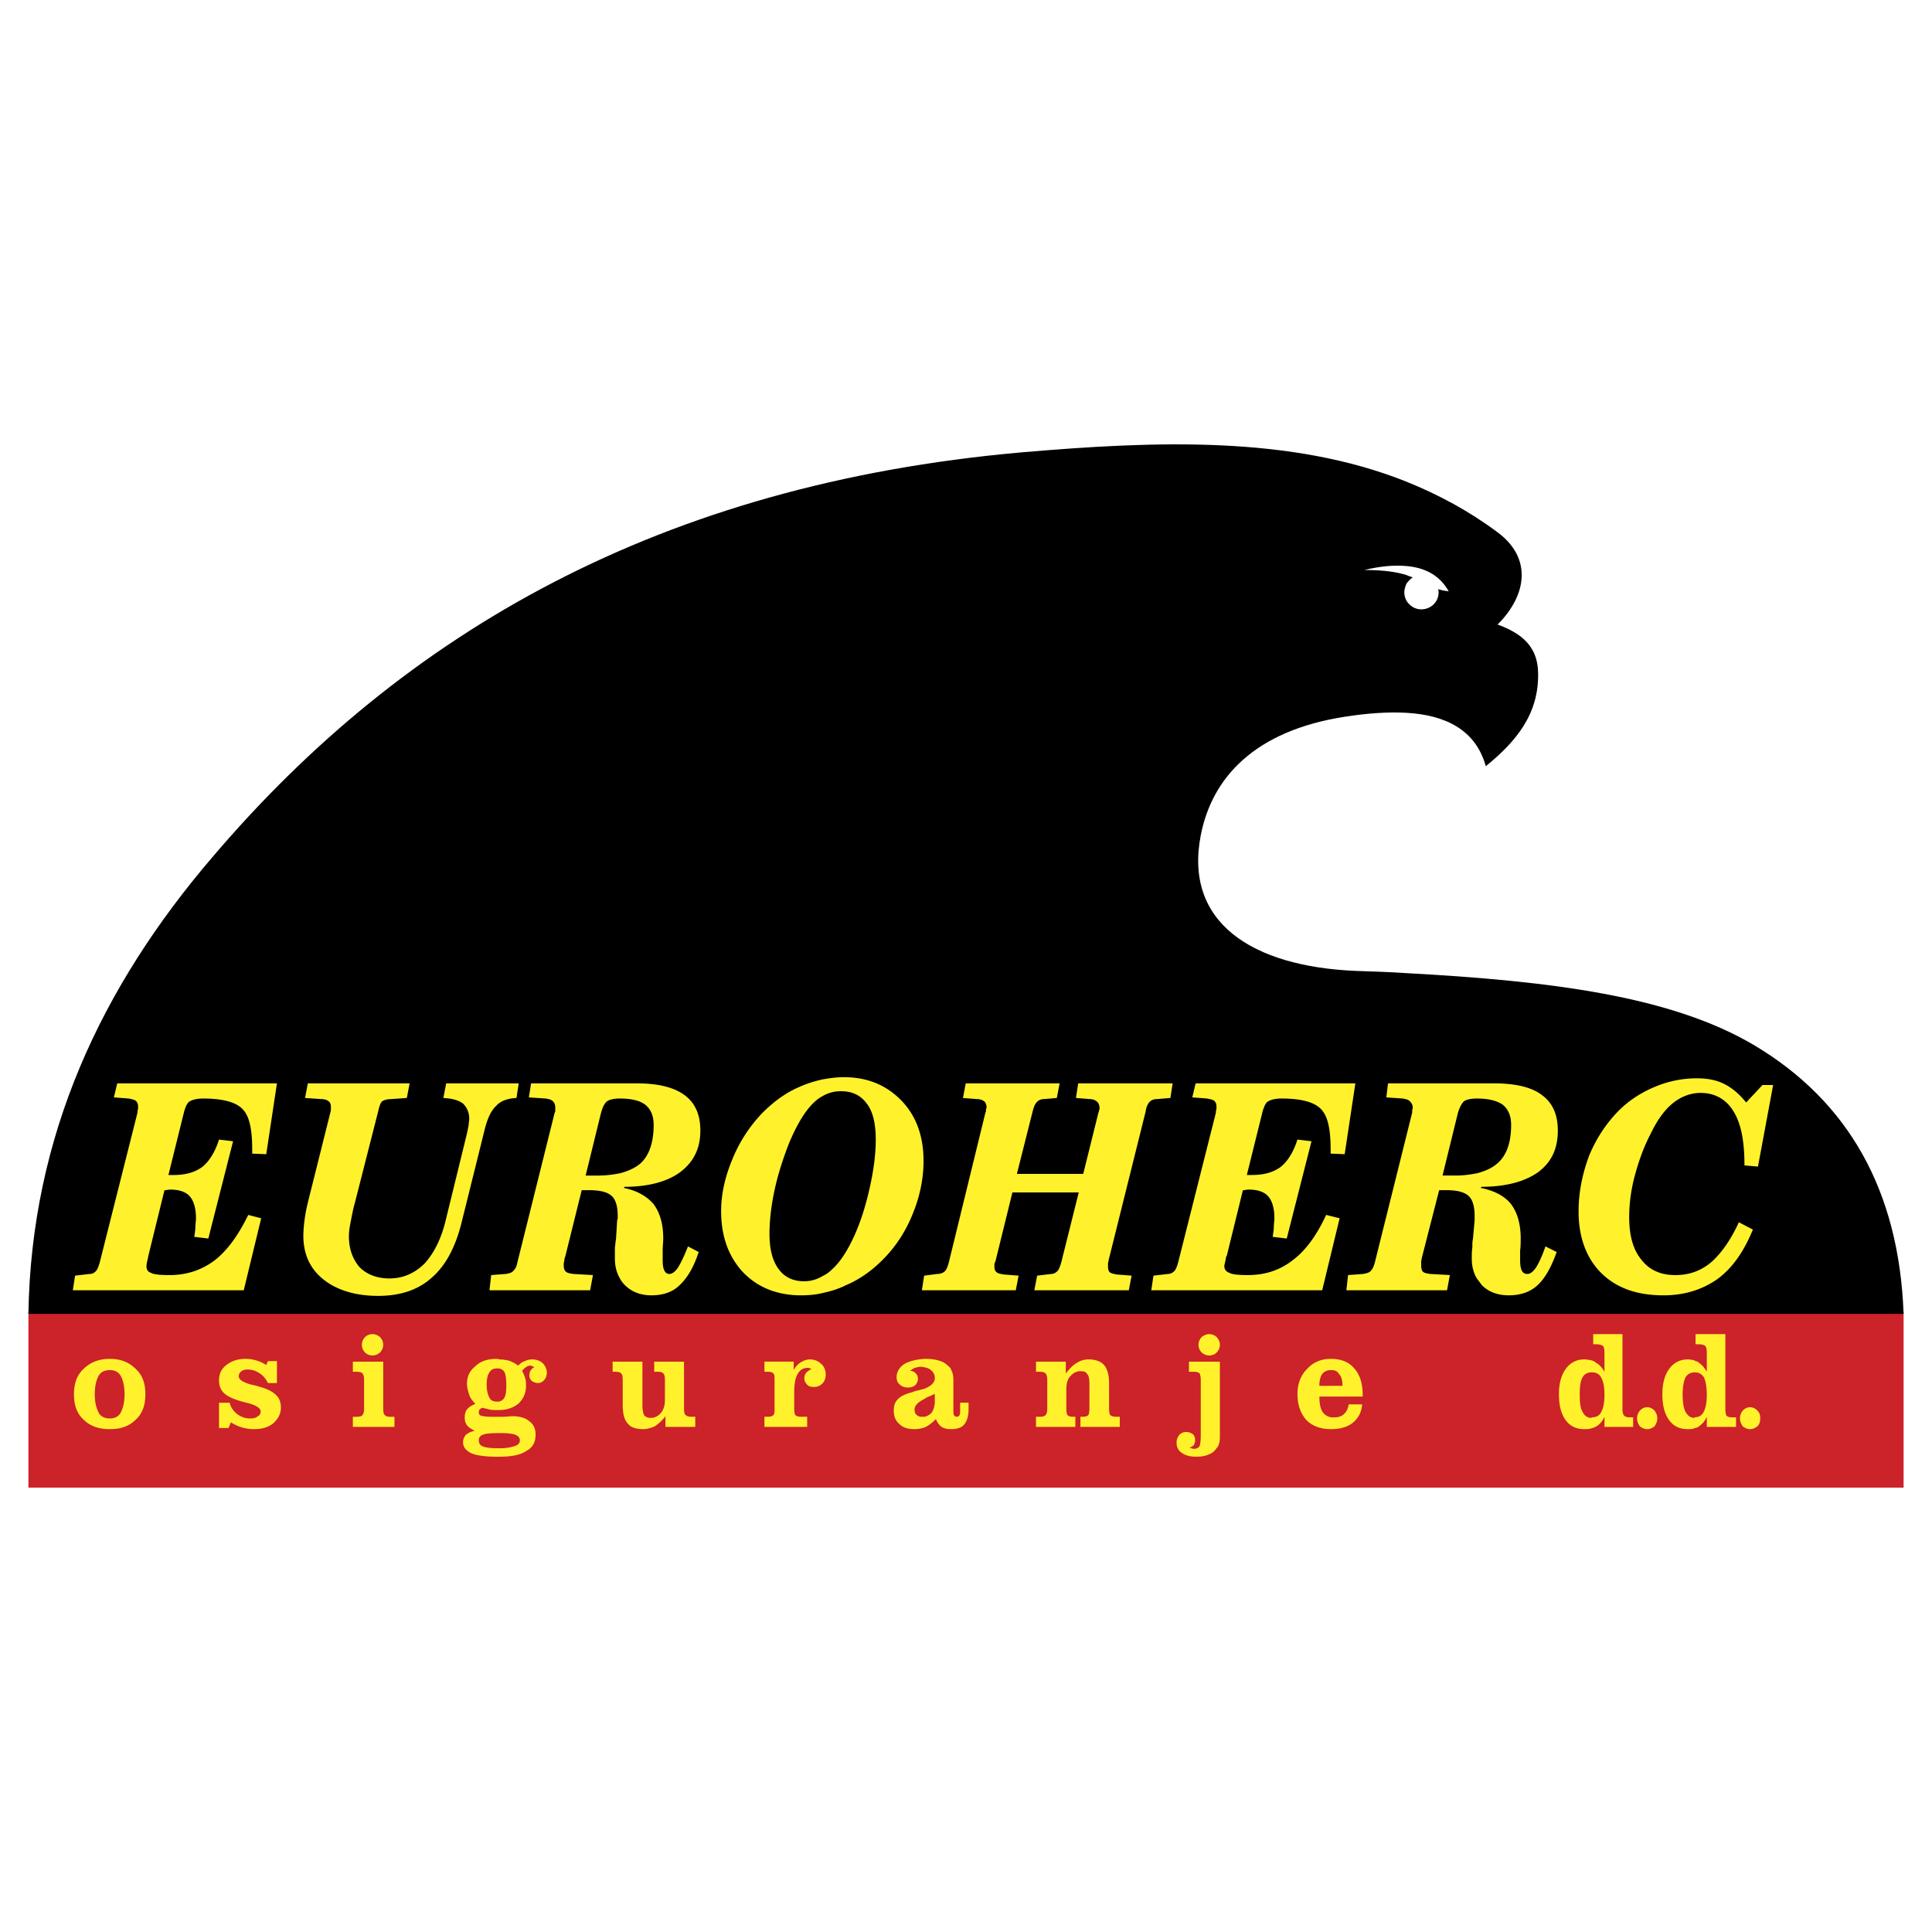 <svg xmlns="http://www.w3.org/2000/svg" width="2500" height="2500" viewBox="0 0 192.756 192.756"><g fill-rule="evenodd" clip-rule="evenodd"><path fill="#fff" d="M0 0h192.756v192.756H0V0z"/><path fill="#cc2229" d="M2.834 130.861h187.088v17.559H2.834v-17.559z"/><path d="M23.03 141.912l-.224.561h-.954v-2.523h1.066c.112.504.393.842.729 1.121.393.281.785.449 1.29.449.337 0 .617-.057.786-.225.224-.111.281-.279.281-.504 0-.281-.449-.617-1.402-.842-.112 0-.169-.057-.225-.057-.897-.225-1.571-.504-1.963-.842-.393-.336-.561-.785-.561-1.346 0-.617.224-1.121.729-1.514s1.122-.617 1.908-.617c.393 0 .729.055 1.122.168.336.111.617.225.953.449l.168-.393h.897v2.188h-.897c-.225-.449-.505-.785-.897-1.01a2.017 2.017 0 0 0-1.122-.338c-.281 0-.505.057-.617.168a.592.592 0 0 0-.281.506c0 .336.449.617 1.291.842.28.057.505.111.673.168.841.225 1.402.506 1.739.842.336.281.505.729.505 1.289 0 .617-.281 1.123-.786 1.572-.505.393-1.122.561-1.908.561-.393 0-.785-.057-1.178-.168-.393-.112-.729-.28-1.122-.505zm13.071-7.74c0-.281.112-.562.337-.787.168-.168.449-.279.729-.279.281 0 .505.111.729.279.225.225.337.506.337.787 0 .279-.112.561-.337.785-.225.168-.449.279-.729.279-.28 0-.561-.111-.729-.279a1.108 1.108 0 0 1-.337-.785zm2.132 6.338c0 .393.056.617.168.674.056.111.28.168.505.168h.449v1.01h-4.151v-1.01h.393c.281 0 .505-.057.561-.168.112-.113.168-.336.168-.674v-2.805c0-.336-.056-.561-.168-.674-.056-.111-.28-.168-.561-.168h-.393v-1.01h3.03v4.657h-.001zm23.897-2.805c0-.393-.056-.617-.168-.674-.056-.111-.281-.168-.561-.168h-.28v-1.01h2.973v4.32c0 .449.056.785.168 1.01.112.168.336.279.673.279.393 0 .729-.168 1.01-.504s.393-.785.393-1.291v-1.963c0-.393-.056-.617-.168-.674-.056-.111-.28-.168-.505-.168h-.393v-1.01h2.973v4.656c0 .393.056.617.168.674.112.111.28.168.561.168h.393v1.01h-2.973v-1.066a4.406 4.406 0 0 1-1.066 1.01c-.393.168-.785.281-1.122.281-.729 0-1.291-.168-1.571-.561-.337-.338-.505-.955-.505-1.852v-2.467zm17.054-1.01c.168-.336.449-.617.729-.785.28-.168.561-.281.897-.281.449 0 .841.17 1.122.449.28.225.449.617.449 1.066 0 .336-.112.674-.336.896a1.142 1.142 0 0 1-.842.338c-.28 0-.505-.057-.673-.225-.168-.168-.28-.393-.28-.617s.056-.449.224-.617c.112-.113.281-.225.505-.336-.056 0-.112-.057-.168-.057-.112-.057-.168-.057-.225-.057-.449 0-.785.225-1.01.617s-.336 1.01-.336 1.795v1.627c0 .393.056.617.112.674.112.111.281.168.562.168h.617v1.01h-4.263v-1.01h.336c.281 0 .449-.057.561-.168.112-.113.112-.336.112-.674v-2.805c0-.336 0-.561-.112-.674-.112-.111-.28-.168-.561-.168h-.336v-1.01h2.917v.844h-.001zm28.611 5.666v-1.01h.223c.281 0 .449-.057.562-.168.055-.057.111-.281.111-.674v-2.469c0-.447-.057-.785-.225-.953-.111-.225-.336-.281-.672-.281-.395 0-.73.17-1.012.506-.279.281-.393.729-.393 1.291v1.906c0 .393.057.617.113.674.111.111.279.168.561.168h.225v1.01h-3.928v-1.01h.395c.279 0 .447-.057.561-.168.111-.113.168-.336.168-.674v-2.805c0-.336-.057-.561-.168-.674-.113-.111-.281-.168-.561-.168h-.395v-1.01h2.975v1.178c.393-.504.785-.896 1.121-1.064.338-.225.73-.338 1.178-.338.674 0 1.234.225 1.516.562.336.393.504 1.01.504 1.85v2.469c0 .393.057.617.113.674.111.111.336.168.617.168h.336v1.01h-3.925zm10.826-5.498v-1.01h3.086v7.182c0 .393 0 .729-.057.896-.057.225-.113.393-.281.561a1.443 1.443 0 0 1-.785.617c-.336.17-.785.225-1.234.225-.617 0-1.064-.111-1.457-.393-.338-.225-.506-.561-.506-1.01 0-.336.111-.561.281-.785.168-.168.393-.279.729-.279.225 0 .449.111.617.223.168.17.225.338.225.617 0 .17-.057.281-.113.449a1.196 1.196 0 0 1-.447.281c.111.055.168.055.223.055.057.057.17.057.225.057.281 0 .449-.111.562-.279.055-.17.111-.506.111-1.01v-5.555c0-.336-.057-.561-.111-.674-.113-.111-.281-.168-.562-.168h-.506zm.953-2.691c0-.281.113-.562.336-.787.225-.168.449-.279.73-.279.279 0 .561.111.729.279.225.225.338.506.338.787 0 .279-.113.561-.338.785-.168.168-.449.279-.729.279-.281 0-.506-.111-.73-.279a1.12 1.12 0 0 1-.336-.785zm43.756 7.348c0-.336.113-.561.281-.785.225-.225.449-.336.729-.336.281 0 .506.111.73.336.168.225.279.449.279.785 0 .281-.111.561-.279.785-.225.168-.449.281-.73.281-.279 0-.504-.113-.729-.281a1.342 1.342 0 0 1-.281-.785zm10.268 0c0-.336.111-.561.279-.785.225-.225.449-.336.73-.336.279 0 .504.111.729.336s.281.449.281.785c0 .281-.057.561-.281.785-.225.168-.449.281-.729.281-.281 0-.506-.113-.73-.281a1.34 1.34 0 0 1-.279-.785zm-162.685-5.946h.057c1.065 0 1.907.336 2.58 1.01.673.617.954 1.457.954 2.523s-.28 1.908-.954 2.525c-.673.672-1.515.953-2.58.953h-.057c-1.009 0-1.907-.281-2.58-.953-.673-.617-.954-1.459-.954-2.525s.281-1.906.954-2.523c.672-.674 1.57-1.01 2.58-1.01zm.056 5.946c.448 0 .841-.168 1.065-.561.225-.449.393-1.01.393-1.852s-.168-1.459-.393-1.852-.617-.561-1.065-.561c-.505 0-.898.168-1.122.561-.225.393-.393 1.01-.393 1.852s.168 1.402.393 1.852c.224.393.617.561 1.122.561zm36.464-1.459c-.281-.279-.505-.561-.617-.896-.112-.336-.225-.729-.225-1.123 0-.729.28-1.289.841-1.738.505-.504 1.234-.729 2.132-.729.056 0 .168 0 .224.055.337 0 .673.057.954.113.336.111.673.279.953.504.225-.225.449-.393.673-.447.224-.113.449-.17.729-.17.393 0 .785.113 1.066.393.224.225.393.562.393.955 0 .279-.112.561-.281.729-.168.168-.336.281-.617.281-.225 0-.449-.113-.617-.225a.723.723 0 0 1-.225-.561c0-.17.056-.338.112-.449.112-.168.225-.281.393-.338-.112-.055-.168-.111-.224-.111-.112-.057-.168-.057-.225-.057-.112 0-.224.057-.336.113-.168.111-.28.225-.449.393.112.225.225.449.281.672.112.281.112.562.112.842 0 .73-.281 1.348-.786 1.795-.505.393-1.122.617-1.907.617h-.336c-.168 0-.393 0-.617-.055a14.645 14.645 0 0 0-.729-.17c-.112.057-.225.113-.281.225-.056.057-.056.17-.056.225 0 .168.056.281.225.338.168.055.505.111 1.122.111h1.01c.449 0 .729-.057 1.01-.057.729 0 1.29.168 1.683.506.449.336.617.785.617 1.346 0 .73-.28 1.291-.954 1.627-.561.393-1.458.561-2.693.561h-.168c-1.178 0-2.02-.111-2.581-.336-.561-.281-.841-.617-.841-1.121 0-.281.112-.506.28-.73.225-.168.505-.336.897-.393-.337-.168-.617-.336-.785-.561-.168-.225-.225-.449-.225-.785 0-.281.056-.561.225-.785.169-.227.45-.395.843-.564zm2.356-3.534h-.168c-.393 0-.617.111-.786.393-.168.225-.28.617-.28 1.234 0 .561.112 1.01.28 1.291.112.279.393.393.729.393h.224a.822.822 0 0 0 .505-.338c.168-.279.225-.672.225-1.289s-.056-1.01-.168-1.291c-.112-.225-.337-.336-.561-.393zm0 6.452c-.841 0-1.402.057-1.627.168-.28.113-.393.281-.393.561 0 .281.112.506.449.617.281.113.842.168 1.571.168h.056c.729 0 1.178-.111 1.515-.223.336-.113.505-.281.505-.562 0-.279-.169-.447-.449-.561-.28-.111-.785-.168-1.515-.168h-.112zm43.476-3.928c-.168.113-.449.225-.729.338-.112.057-.225.111-.281.168-.673.336-1.01.674-1.01 1.066 0 .225.056.393.168.504a.722.722 0 0 0 .561.225h.281c.224-.057.449-.168.617-.336.224-.225.336-.562.393-1.01v-.955zm-1.01-2.637c-.112 0-.224-.055-.336-.055-.225 0-.449.055-.617.111s-.337.168-.505.281c.28.055.449.111.561.279.168.113.224.338.224.562s-.112.447-.28.617c-.225.168-.449.225-.729.225-.336 0-.617-.113-.785-.281-.225-.168-.336-.449-.336-.73 0-.561.28-1.01.785-1.346.505-.279 1.178-.449 2.02-.504h.112c.505 0 .898.055 1.291.168.393.111.673.279.898.504.224.168.336.338.393.561.112.17.168.506.168.955v2.916c0 .225 0 .393.057.506.056.111.168.168.28.168s.225-.057.28-.168c.056-.113.056-.281.056-.506v-.729h.841v.674c0 .672-.168 1.178-.448 1.514-.225.281-.674.449-1.291.449-.393 0-.673-.057-.954-.225a1.667 1.667 0 0 1-.561-.785c-.337.336-.673.617-1.01.785-.056 0-.112.057-.112.057a3.295 3.295 0 0 1-1.066.168c-.617 0-1.122-.168-1.458-.506-.393-.336-.561-.785-.561-1.346 0-.504.112-.842.449-1.178.281-.281.786-.506 1.458-.674a2.37 2.37 0 0 1 .562-.168c.224-.057.393-.111.617-.168.673-.281 1.01-.617 1.01-1.066a.98.98 0 0 0-.393-.785c-.171-.167-.396-.223-.62-.28zm42.298 3.703h1.346c-.055.785-.393 1.402-.953 1.852-.504.393-1.234.617-2.131.617-1.01 0-1.852-.281-2.469-.898-.561-.617-.898-1.514-.898-2.58s.338-1.906.955-2.523c.617-.674 1.402-1.01 2.355-1.01h.057c1.01 0 1.795.336 2.299.953.561.617.842 1.514.842 2.637v.168h-4.321c0 .729.113 1.234.338 1.57.225.281.504.449.842.506h.336c.393 0 .729-.113.953-.338.224-.223.392-.505.449-.954zm-1.739-3.422c-.393 0-.674.111-.898.393-.168.225-.281.617-.281 1.123v.055h2.301v-.111c0-.449-.111-.842-.336-1.066-.17-.282-.393-.394-.786-.394zm27.264.168v-1.906c0-.338-.057-.617-.17-.674-.111-.111-.393-.168-.729-.168h-.225v-1.01h2.918v7.461c0 .336.055.561.168.674.111.111.281.168.561.168h.336v.953h-2.859v-1.01c-.17.393-.449.729-.787.953-.168.057-.279.168-.447.168-.225.113-.506.113-.785.113-.787 0-1.402-.281-1.852-.898s-.674-1.457-.674-2.58c0-1.066.225-1.906.674-2.523s1.064-.955 1.852-.955c.279 0 .561.057.785.113a.91.91 0 0 1 .393.225c.335.168.617.504.841.896zm-1.234 4.545c.393 0 .729-.168.896-.506.225-.393.338-.953.338-1.738s-.113-1.346-.338-1.74c-.168-.336-.504-.504-.896-.504h-.057c-.393 0-.729.168-.898.504-.223.395-.279.955-.279 1.74 0 .729.057 1.346.279 1.684.17.393.506.615.842.615.056 0 .056-.055.113-.055zm10.265 1.065c-.225.113-.449.113-.73.113-.785 0-1.402-.281-1.85-.898-.449-.617-.674-1.457-.674-2.58 0-1.066.225-1.906.674-2.523.447-.617 1.064-.955 1.85-.955.281 0 .506.057.73.113v.057a.51.51 0 0 1 .393.168c.279.168.561.504.785.896v-1.906c0-.338-.057-.617-.168-.674-.113-.111-.338-.168-.674-.168h-.279v-1.01h2.973v7.461c0 .336.057.561.111.674.113.111.281.168.561.168h.393v.953h-2.916v-1.01a2.187 2.187 0 0 1-.785.953.652.652 0 0 1-.394.168zm0-5.553c-.449 0-.73.168-.953.504-.17.395-.281.955-.281 1.74 0 .729.111 1.346.281 1.684.223.393.504.615.896.615v-.055c.393 0 .729-.168.898-.506.225-.393.336-.953.336-1.738s-.111-1.346-.281-1.74c-.224-.336-.503-.504-.896-.504z" fill="#fff22d"/><path d="M2.834 131.086H189.922c-.449-12.285-5.498-21.205-14.922-26.814-8.246-4.881-20.195-6.396-34.67-7.182-1.627-.111-3.365-.168-5.104-.225-10.322-.447-17.111-4.824-15.428-13.519 1.121-5.778 5.385-10.434 14.361-11.836 2.188-.336 4.264-.505 6.17-.393 3.871.224 6.9 1.683 7.91 5.329 3.029-2.468 5.33-5.217 5.217-9.368-.055-2.525-1.57-3.871-4.039-4.769 2.918-2.917 3.479-6.62 0-9.2-2.861-2.131-5.889-3.758-9.088-5.049-11.5-4.6-24.906-4.095-38.539-2.917C66 48.341 40.363 62.982 21.178 85.534 10.127 98.438 3.115 113.303 2.834 131.086zM140.33 59.954c-.111-.225-.223-.505-.223-.841 0-.337.111-.617.223-.898.17-.224.393-.449.617-.617-.168-.056-.393-.112-.617-.224-.896-.281-2.131-.505-4.207-.505 1.627-.393 3.029-.505 4.207-.393 1.965.169 3.367 1.01 4.209 2.525-.393-.056-.73-.112-1.066-.225.057.112.057.225.057.337 0 .954-.787 1.683-1.74 1.683-.618-.001-1.122-.338-1.46-.842z"/><path d="M7.266 128.73l.225-1.459 1.458-.168c.281 0 .449-.113.617-.281s.281-.504.393-.898l3.759-14.922c0-.111 0-.225.056-.336v-.281a.717.717 0 0 0-.225-.561c-.168-.111-.393-.168-.729-.225l-1.458-.111.336-1.402H27.63l-1.066 7.068-1.402-.057v-.449c0-1.963-.28-3.309-.954-3.982-.617-.674-1.907-1.066-3.927-1.066-.617 0-1.066.113-1.346.281-.225.111-.393.449-.561 1.01l-1.571 6.34h.505c1.234 0 2.188-.281 2.917-.842.673-.562 1.234-1.459 1.627-2.693l1.402.168-2.469 9.705-1.402-.168c.056-.393.112-.729.112-1.01s.057-.561.057-.842c0-1.01-.225-1.738-.617-2.188-.393-.449-1.066-.674-1.908-.674-.056 0-.224 0-.449.057h-.168l-1.571 6.395c0 .057-.056.17-.056.281-.112.449-.168.729-.168.898 0 .336.112.561.449.672.281.168.897.225 1.852.225 1.739 0 3.197-.504 4.487-1.459 1.234-.953 2.356-2.469 3.366-4.543l1.29.336-1.739 7.182H7.266v-.001zm33.603-20.644l-.28 1.459-1.571.111c-.393 0-.729.111-.897.225-.168.168-.281.504-.393 1.01l-2.3 9.031c-.225.785-.336 1.459-.449 2.02s-.168 1.01-.168 1.402c0 1.291.393 2.301 1.066 3.086.729.729 1.739 1.121 2.973 1.121 1.346 0 2.524-.504 3.534-1.514.954-1.066 1.683-2.525 2.132-4.488l2.02-8.246c.112-.449.168-.785.224-1.066 0-.225.057-.393.057-.617 0-.617-.225-1.121-.617-1.514-.449-.338-1.066-.506-1.964-.561l.281-1.459h7.237l-.225 1.459c-.897.055-1.571.279-2.02.785-.505.447-.897 1.289-1.178 2.469l-2.244 9.031c-.617 2.58-1.627 4.432-2.974 5.609-1.346 1.234-3.141 1.852-5.385 1.852-2.244 0-4.096-.561-5.442-1.627s-2.02-2.525-2.02-4.377c0-.504.056-1.178.168-1.906.112-.785.336-1.627.561-2.525l1.964-7.854c0-.055.056-.168.056-.279v-.225c0-.281-.056-.506-.225-.617-.112-.113-.393-.225-.729-.225l-1.627-.111.28-1.459h10.155zm64.85 0l-.281 1.459-1.289.111c-.281 0-.562.111-.73.336-.168.168-.279.449-.393.898l-1.57 6.227h6.619l1.516-6.115c.055-.055.055-.168.055-.225.057-.055.057-.168.057-.223 0-.281-.111-.506-.225-.617-.168-.17-.449-.281-.729-.281l-1.402-.111.225-1.459h9.424l-.225 1.459-1.346.111c-.338 0-.562.111-.73.281-.168.168-.336.504-.393.953l-3.701 14.865c0 .113-.057.225-.057.338v.279c0 .225.057.449.168.561.168.113.393.17.729.225l1.459.113-.279 1.459h-9.426l.281-1.459 1.402-.168c.225 0 .449-.113.617-.281s.279-.504.393-.898l1.738-6.955h-6.619l-1.684 6.844c-.055.111-.055.168-.111.281v.279c0 .225.057.449.225.561.111.113.393.17.729.225l1.459.113-.281 1.459h-9.368l.225-1.459 1.29-.168c.337 0 .617-.113.786-.281s.281-.504.393-.898l3.646-14.922c.057-.055.057-.168.057-.279 0-.113.057-.168.057-.225 0-.281-.113-.506-.225-.617a1.243 1.243 0 0 0-.729-.225l-1.403-.111.28-1.459h9.366v-.001zm9.142 20.644h17.055l1.738-7.182-1.346-.336c-.953 2.074-2.076 3.59-3.365 4.543-1.234.955-2.693 1.459-4.432 1.459-.955 0-1.57-.057-1.852-.225-.336-.111-.506-.336-.506-.672 0-.17.113-.449.17-.898.055-.111.111-.225.111-.281l1.57-6.395h.168c.225-.057.338-.057.449-.057.842 0 1.516.225 1.908.674s.617 1.178.617 2.188c0 .281-.057.561-.057.842s-.057.617-.113 1.01l1.402.168 2.469-9.705-1.402-.168c-.393 1.234-.953 2.131-1.627 2.693-.729.561-1.682.842-2.916.842h-.506l1.572-6.34c.168-.561.336-.898.561-1.01.279-.168.729-.281 1.346-.281 2.02 0 3.311.393 3.928 1.066.672.674.953 2.02.953 3.982v.449l1.402.057 1.066-7.068H119.29l-.336 1.402 1.459.111c.336.057.561.113.729.225.17.168.225.336.225.561v.281c-.055.111-.055.225-.055.336l-3.76 14.922c-.111.395-.225.73-.393.898s-.393.281-.617.281l-1.459.168-.222 1.46zm60.981-20.476h1.064l-1.514 8.135-1.348-.113v-.111c0-2.301-.336-4.096-1.121-5.33-.729-1.178-1.852-1.795-3.254-1.795-.953 0-1.906.336-2.748 1.01s-1.572 1.684-2.244 3.086c-.674 1.289-1.178 2.691-1.57 4.15s-.562 2.861-.562 4.152c0 1.85.393 3.254 1.234 4.264.785 1.01 1.908 1.514 3.367 1.514 1.346 0 2.523-.393 3.59-1.291 1.01-.896 1.963-2.244 2.748-3.982l1.402.73c-.896 2.188-2.02 3.814-3.533 4.936-1.516 1.066-3.311 1.627-5.387 1.627-2.637 0-4.711-.729-6.227-2.244-1.457-1.459-2.244-3.533-2.244-6.115 0-1.963.393-3.814 1.066-5.609.729-1.738 1.738-3.254 2.973-4.488 1.01-1.01 2.244-1.795 3.592-2.355a10.76 10.76 0 0 1 4.15-.842c1.066 0 1.963.168 2.748.562.785.393 1.516 1.008 2.189 1.85l1.629-1.741zm-41.514 20.476l.168-1.516 1.516-.111c.279-.057.561-.113.729-.281s.281-.393.393-.729l3.76-15.092v-.225c0-.055.055-.111.055-.279 0-.225-.111-.449-.279-.617s-.393-.225-.73-.281l-1.627-.111.17-1.402h10.545c2.188 0 3.814.393 4.824 1.178 1.066.785 1.572 1.963 1.572 3.535 0 1.793-.617 3.141-1.965 4.15-1.346.953-3.254 1.459-5.666 1.459l-.055.111c1.402.281 2.412.842 3.029 1.627.617.842.953 1.963.953 3.422 0 .336 0 .729-.057 1.234v.953c0 .449.057.785.168 1.01.113.225.281.338.562.338.279 0 .561-.225.842-.617.279-.449.615-1.123.953-2.133l1.121.561c-.561 1.572-1.178 2.637-1.906 3.311-.73.674-1.684 1.01-2.861 1.01-1.123 0-2.02-.336-2.693-1.01l-.504-.674c-.338-.561-.506-1.232-.506-1.963 0-.393 0-.785.057-1.121 0-.338 0-.617.057-.842l.168-1.852v-.168-.336c0-.955-.225-1.627-.617-1.965-.449-.393-1.178-.561-2.244-.561h-.674l-1.682 6.564c-.057.168-.057.336-.113.504v.393c0 .336.057.561.168.674.113.111.338.168.73.225l1.963.111-.281 1.516h-10.043zm13.016-19.13c-.617 0-1.066.113-1.291.281-.225.225-.449.617-.617 1.234l-1.514 6.17h1.346c.785 0 1.459-.111 2.076-.225.896-.223 1.57-.561 2.074-1.01.898-.785 1.348-2.074 1.348-3.814 0-.896-.281-1.57-.842-2.02-.561-.392-1.403-.616-2.58-.616zm-98.509 19.13h10.042l.281-1.516-1.963-.111c-.393-.057-.617-.113-.729-.225-.168-.113-.225-.338-.225-.674 0-.111 0-.225.057-.393 0-.168.056-.336.112-.504l1.626-6.564h.674c1.122 0 1.851.168 2.3.561.393.338.617 1.01.617 1.965v.336c-.056.111-.056.168-.056.168l-.112 1.852c-.056.225-.056.504-.112.842v1.121c0 .73.168 1.402.504 1.963.112.225.281.449.505.674.673.674 1.571 1.01 2.637 1.01 1.178 0 2.131-.336 2.805-1.01.729-.674 1.402-1.738 1.907-3.311l-1.066-.561c-.393 1.01-.729 1.684-1.01 2.133-.281.393-.561.617-.841.617-.225 0-.393-.113-.505-.338-.112-.225-.168-.561-.168-1.01v-.953c0-.506.056-.898.056-1.234 0-1.459-.337-2.58-.954-3.422-.673-.785-1.626-1.346-2.973-1.627l.056-.111c2.356 0 4.264-.506 5.554-1.459 1.346-1.01 2.019-2.357 2.019-4.15 0-1.572-.505-2.75-1.57-3.535-1.066-.785-2.637-1.178-4.769-1.178H52.987l-.224 1.402 1.683.111c.337.057.561.113.729.281.168.168.225.393.225.617v.279c0 .113 0 .17-.057.225l-3.759 15.092a1.3 1.3 0 0 1-.393.729c-.168.168-.393.225-.729.281l-1.458.111-.169 1.516zM61.85 109.6c1.178 0 2.02.225 2.525.617.561.449.841 1.123.841 2.02 0 1.74-.448 3.029-1.29 3.814-.505.449-1.234.787-2.076 1.01-.617.113-1.346.225-2.131.225h-1.291l1.515-6.17c.168-.617.336-1.01.617-1.234.224-.169.673-.282 1.29-.282zm20.195-.225c-.337.17-.673.449-.954.73-.841.842-1.627 2.188-2.356 3.926-.616 1.572-1.122 3.143-1.458 4.713s-.505 3.029-.505 4.375c0 1.459.28 2.637.897 3.479s1.458 1.234 2.581 1.234c.617 0 1.234-.168 1.795-.506.336-.168.617-.336.897-.615.841-.73 1.57-1.852 2.244-3.311s1.178-3.086 1.571-4.824.617-3.367.617-4.881c0-1.57-.28-2.805-.897-3.59-.617-.842-1.459-1.234-2.581-1.234-.673 0-1.29.168-1.851.504zm0 19.635c.785-.168 1.57-.393 2.355-.785 1.459-.617 2.749-1.57 3.871-2.748 1.234-1.291 2.188-2.805 2.861-4.545.673-1.684 1.01-3.422 1.01-5.105 0-2.467-.729-4.486-2.188-6.002-1.515-1.57-3.422-2.355-5.778-2.355-.729 0-1.458.111-2.131.225-.729.168-1.515.393-2.244.729-1.347.561-2.581 1.459-3.703 2.58a14.52 14.52 0 0 0-3.029 4.656c-.729 1.74-1.122 3.479-1.122 5.162 0 2.523.729 4.543 2.188 6.113 1.458 1.516 3.422 2.301 5.778 2.301.73-.002 1.459-.058 2.132-.226z" fill="#fff22d"/></g></svg>